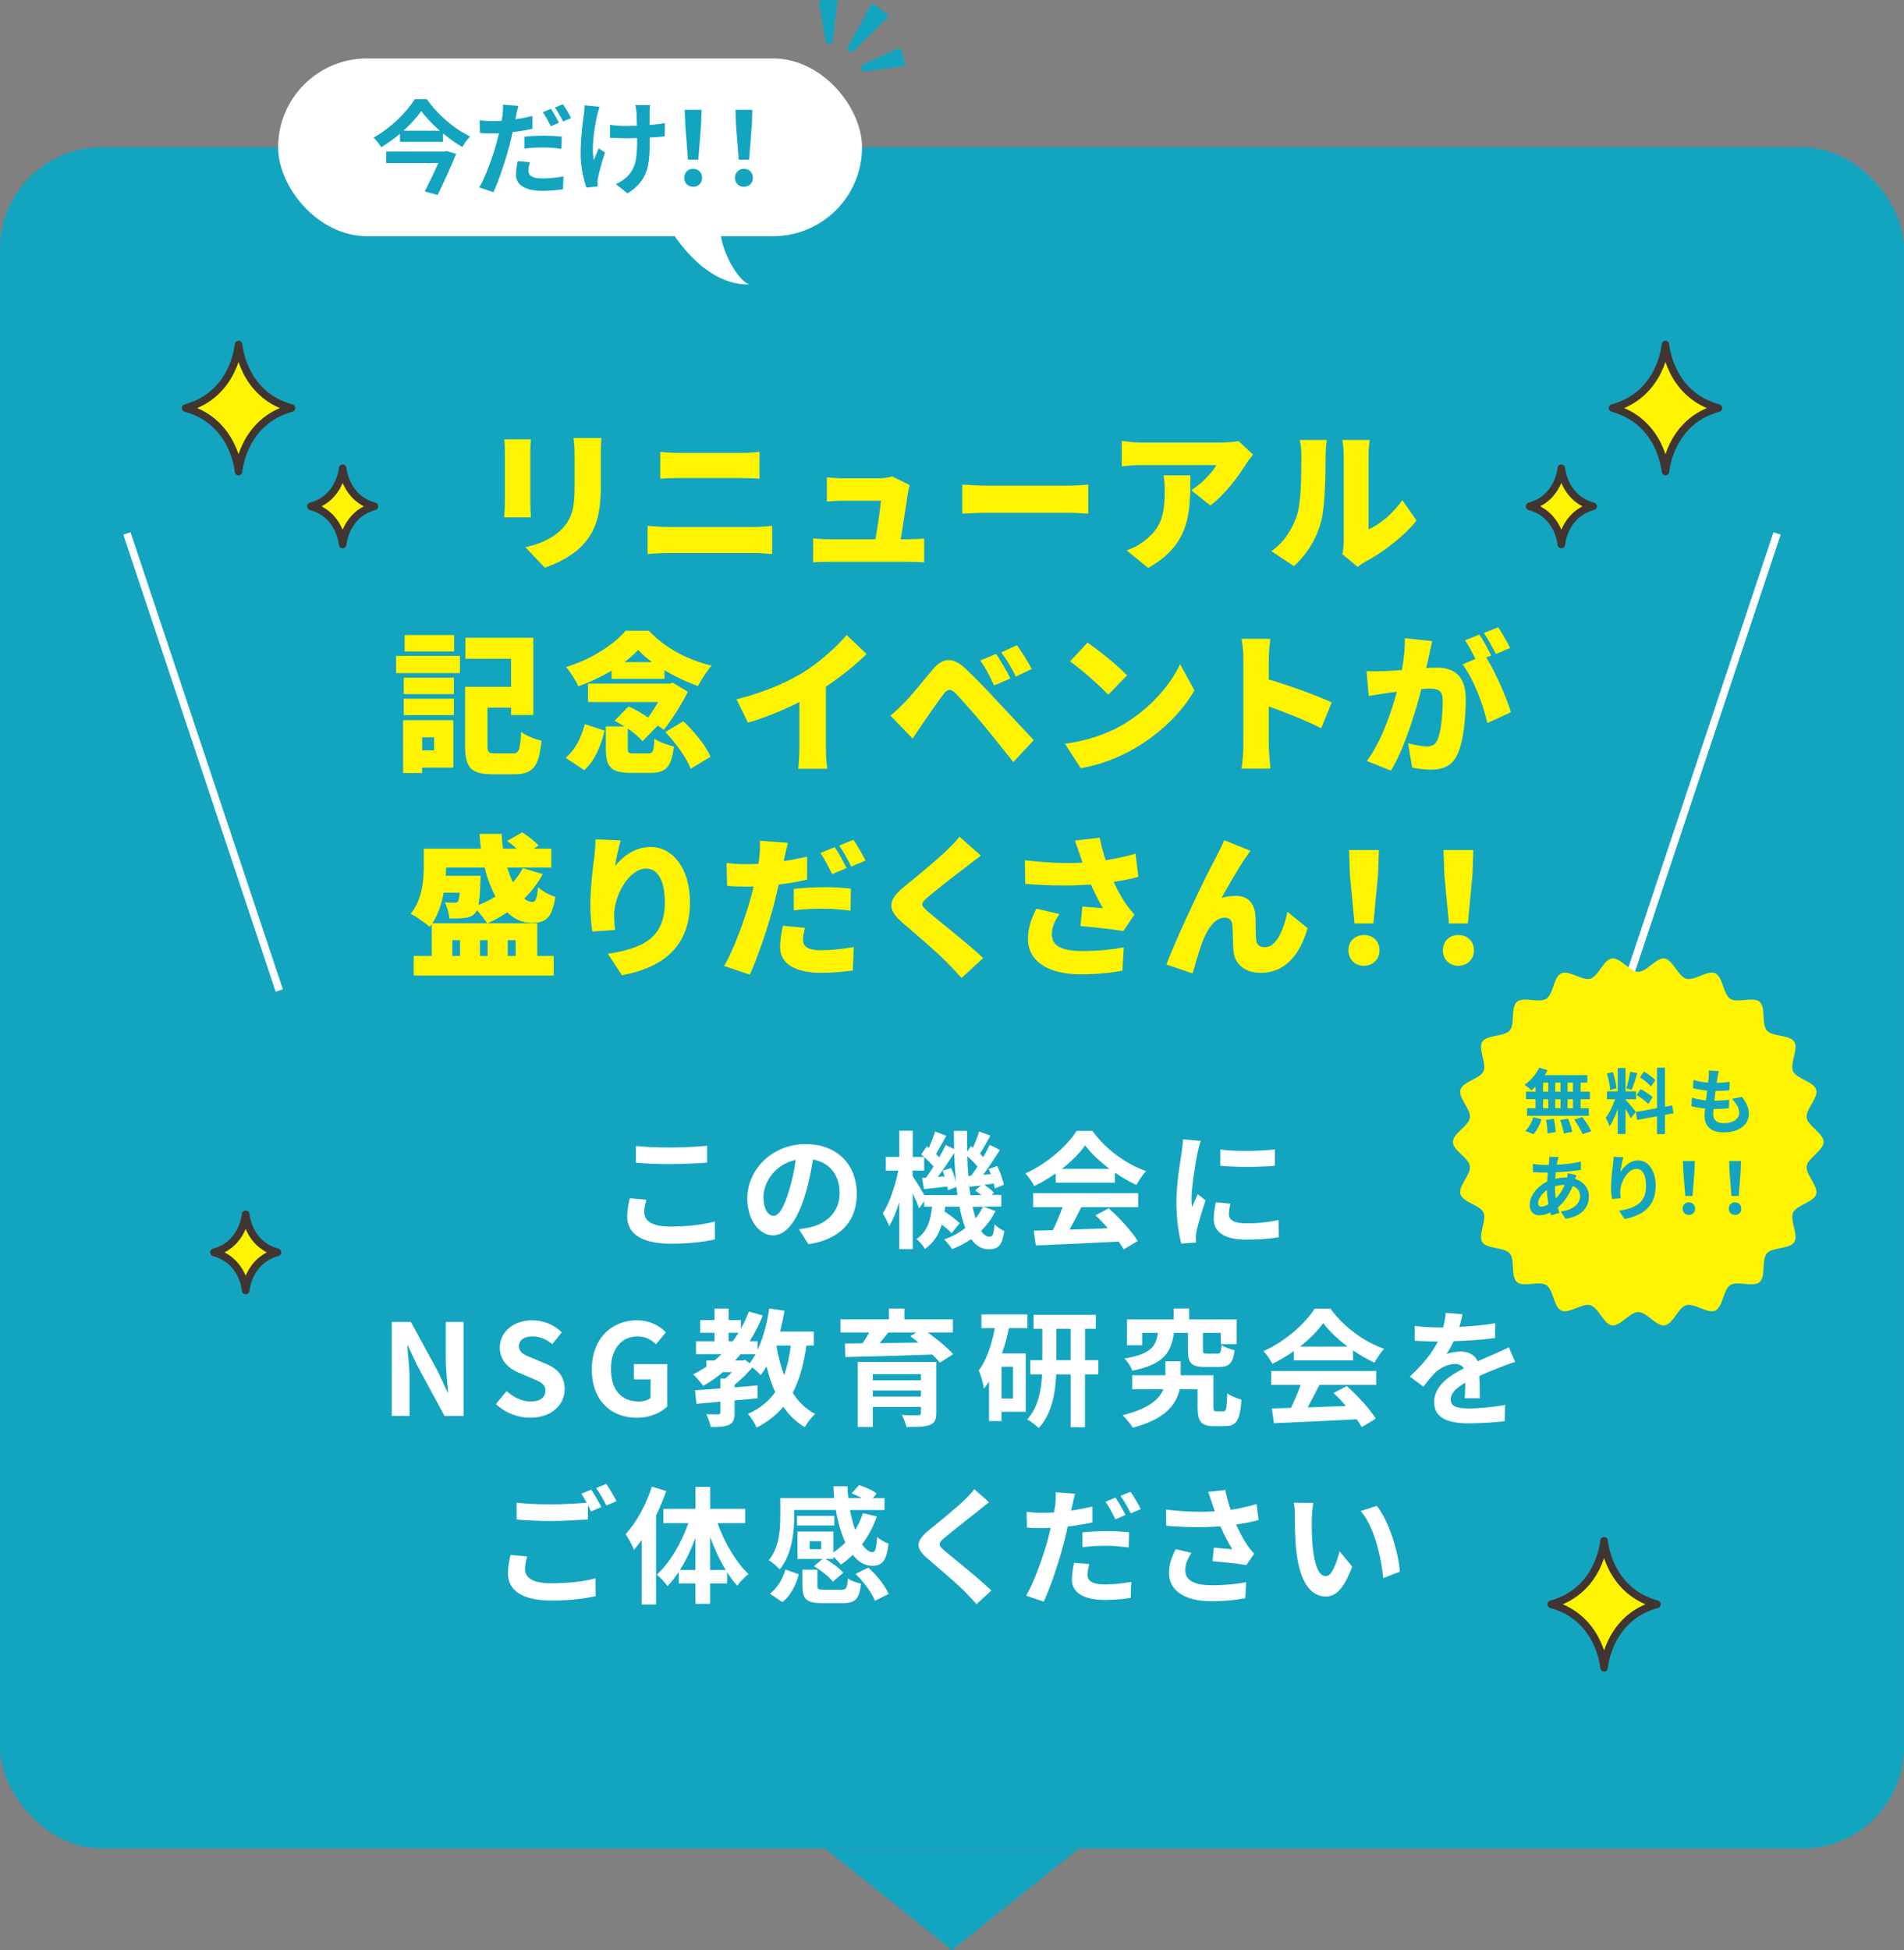 <?xml version="1.0" encoding="UTF-8"?>
<svg id="_レイヤー_2" data-name="レイヤー_2" xmlns="http://www.w3.org/2000/svg" viewBox="0 0 375 384.01">
  <rect x="0" y="0" width="375" height="384.01" fill="#808080" stroke="none"/>
  <defs>
    <style>
      .cls-1, .cls-2 {
        fill: #fff400;
      }

      .cls-3 {
        fill: #13a4c0;
      }

      .cls-2 {
        stroke: #403531;
        stroke-linecap: round;
        stroke-linejoin: round;
      }

      .cls-2, .cls-4 {
        stroke-width: 1.5px;
      }

      .cls-5 {
        fill: #fff;
      }

      .cls-4 {
        fill: none;
        stroke: #fff;
        stroke-miterlimit: 10;
      }
    </style>
  </defs>
  <g id="_レイアウト" data-name="レイアウト">
    <rect class="cls-3" y="29.01" width="375" height="335" rx="20" ry="20"/>
    <g>
      <path class="cls-5" d="M126.9,238.79c0,1.6,1.52,2.75,5.12,2.75,3.37,0,6.57-.38,8.77-1l.02,3.52c-2.17.52-5.17.85-8.67.85-5.72,0-8.6-1.92-8.6-5.35,0-1.45.3-2.67.5-3.6l3.27.3c-.25.9-.43,1.67-.43,2.52ZM132.02,225.97c2.47,0,5.32-.15,7.25-.35v3.32c-1.75.15-4.85.3-7.22.3-2.62,0-4.8-.1-6.82-.27v-3.3c1.85.2,4.17.3,6.8.3Z"/>
      <path class="cls-5" d="M159.22,245.02l-1.87-2.97c.95-.1,1.65-.25,2.32-.4,3.2-.75,5.7-3.05,5.7-6.7,0-3.45-1.87-6.02-5.25-6.6-.35,2.12-.77,4.42-1.5,6.77-1.5,5.05-3.65,8.15-6.37,8.15s-5.07-3.05-5.07-7.27c0-5.77,5-10.7,11.47-10.7s10.1,4.3,10.1,9.75-3.22,9-9.52,9.97ZM152.35,239.42c1.05,0,2.02-1.57,3.05-4.95.57-1.85,1.05-3.97,1.32-6.05-4.12.85-6.35,4.5-6.35,7.25,0,2.52,1,3.75,1.97,3.75Z"/>
      <path class="cls-5" d="M196.05,238.52c-.72,1.45-1.67,2.75-2.82,3.87.5.75,1.05,1.15,1.67,1.15s.85-.48.98-2.45c.55.58,1.35,1.07,1.92,1.35-.45,2.82-1.15,3.57-3.1,3.57-1.4,0-2.52-.72-3.42-2-1.15.8-2.42,1.45-3.77,1.97-.33-.55-1.05-1.42-1.55-1.9,1.57-.57,2.97-1.32,4.17-2.25-.48-1.2-.85-2.6-1.15-4.2h-2.82c-.02.32-.08.65-.12.95,1.1.72,2.32,1.62,2.97,2.3l-1.6,1.97c-.42-.48-1.15-1.1-1.92-1.7-.58,1.9-1.55,3.57-3.32,4.8-.33-.6-1.07-1.52-1.67-1.95,2.2-1.47,2.82-3.85,3.07-6.37h-1.55v-1.12l-1,1.47c-.25-.75-.75-1.9-1.25-3v11h-2.65v-9.22c-.57,1.82-1.25,3.5-2,4.7-.27-.77-.85-1.85-1.25-2.52,1.3-1.97,2.47-5.45,3.05-8.42h-2.47v-2.7h2.67v-5.15h2.65v5.15h2.22c-.17-.18-.37-.33-.55-.48l1.1-1.62.42.32c.45-1.05.95-2.3,1.22-3.22l2.2.85c-.7,1.2-1.42,2.57-2.02,3.57.23.22.45.45.62.65.5-.85.92-1.67,1.27-2.42l1.67.82c-.02-1.17-.05-2.37-.05-3.6h2.62c-.02,1.4-.02,2.75,0,4.07l.73-1.05.4.3c.47-1.02.95-2.27,1.22-3.2l2.22.82c-.7,1.25-1.42,2.6-2.05,3.57l.65.65c.48-.82.92-1.67,1.27-2.4l2.02,1c-1,1.57-2.2,3.4-3.3,4.87l1.5-.1c-.12-.35-.27-.7-.42-1.02l1.67-.6c.57,1.17,1.15,2.72,1.3,3.7l-1.77.75c-.05-.27-.1-.62-.2-.98l-1.85.25c.72.48,1.5,1.1,1.9,1.57l-.47.42h1.9v2.3h-3.5l2.32.87ZM188.57,235.35c-.05-.52-.12-1.07-.2-1.62l-1.7.67c-.03-.23-.05-.47-.1-.75-1.62.17-3.17.37-4.57.52l-.4-2.2.77-.05c.48-.65,1-1.4,1.5-2.2-.48-.57-1.17-1.27-1.85-1.85v2.65h-2.27v1.07c.52.77,1.72,2.7,2.32,3.75h6.5ZM187.32,230c.4.85.77,1.92.97,2.8-.17-1.82-.3-3.75-.35-5.75-1,1.55-2.17,3.3-3.25,4.7l1.35-.1c-.12-.4-.25-.77-.4-1.12l1.67-.52ZM191.27,231.52c.4-.52.82-1.15,1.25-1.8-.52-.65-1.27-1.4-2-2.02.02,1.35.1,2.62.2,3.87l.55-.05ZM193.27,235.35c-.38-.32-.8-.65-1.2-.92l1.12-.97c-.77.08-1.5.17-2.2.25l-.15-.7c.08.82.17,1.6.3,2.35h2.12ZM191.55,237.65c.18.82.38,1.6.58,2.27.57-.7,1.07-1.45,1.45-2.27h-2.02Z"/>
      <path class="cls-5" d="M207.92,231.07c-1.32.95-2.77,1.8-4.22,2.5-.35-.72-1.12-1.85-1.75-2.5,4.25-1.87,8.22-5.42,10.1-8.37h3.1c2.65,3.67,6.62,6.52,10.57,7.92-.75.77-1.4,1.85-1.92,2.72-1.37-.65-2.82-1.47-4.2-2.42v1.97h-11.67v-1.82ZM203.5,234.97h20.67v2.75h-11.2c-.73,1.47-1.55,3.02-2.3,4.42,2.4-.07,4.97-.17,7.52-.27-.77-.9-1.62-1.8-2.45-2.55l2.62-1.37c2.22,1.95,4.55,4.55,5.72,6.42l-2.77,1.67c-.25-.47-.6-1-1-1.55-5.87.32-12.05.57-16.3.77l-.4-2.9,3.77-.12c.67-1.4,1.37-3.05,1.9-4.52h-5.8v-2.75ZM218.52,230.17c-1.92-1.45-3.65-3.07-4.8-4.62-1.07,1.52-2.67,3.15-4.57,4.62h9.37Z"/>
      <path class="cls-5" d="M235.87,226.92c-.32,1.67-1.2,6.67-1.2,9.17,0,.47.03,1.12.1,1.62.38-.85.77-1.72,1.12-2.55l1.55,1.22c-.7,2.07-1.52,4.8-1.8,6.12-.08.38-.12.92-.12,1.17,0,.27.02.67.05,1.02l-2.9.2c-.5-1.72-.97-4.77-.97-8.17,0-3.75.77-7.97,1.05-9.9.08-.7.23-1.65.25-2.45l3.5.3c-.2.52-.52,1.77-.62,2.22ZM242.05,239.14c0,1.1.95,1.77,3.5,1.77,2.22,0,4.07-.2,6.27-.65l.05,3.37c-1.62.3-3.62.48-6.45.48-4.3,0-6.37-1.52-6.37-4.1,0-.97.15-1.97.42-3.25l2.87.27c-.2.82-.3,1.42-.3,2.1ZM251.1,226.35v3.22c-3.07.27-7.6.3-10.75,0v-3.2c3.07.42,8.05.3,10.75-.02Z"/>
      <path class="cls-5" d="M77.16,260.32h3.77l5.37,9.87,1.85,4h.12c-.17-1.92-.47-4.37-.47-6.47v-7.4h3.5v18.52h-3.75l-5.35-9.9-1.87-3.97h-.12c.17,2,.45,4.32.45,6.45v7.42h-3.5v-18.52Z"/>
      <path class="cls-5" d="M97.66,276.49l2.12-2.55c1.32,1.22,3.07,2.05,4.7,2.05,1.92,0,2.95-.83,2.95-2.12,0-1.38-1.12-1.8-2.77-2.5l-2.47-1.05c-1.87-.77-3.75-2.27-3.75-4.97,0-3.02,2.65-5.35,6.4-5.35,2.15,0,4.3.85,5.8,2.37l-1.87,2.32c-1.17-.97-2.4-1.52-3.92-1.52-1.62,0-2.65.73-2.65,1.95,0,1.32,1.3,1.8,2.87,2.42l2.42,1.02c2.25.92,3.72,2.35,3.72,5.02,0,3.02-2.52,5.6-6.8,5.6-2.47,0-4.95-.98-6.75-2.7Z"/>
      <path class="cls-5" d="M116.56,269.67c0-6.1,3.95-9.67,8.87-9.67,2.67,0,4.52,1.15,5.72,2.37l-1.95,2.35c-.92-.87-1.97-1.55-3.65-1.55-3.07,0-5.22,2.4-5.22,6.37s1.85,6.45,5.5,6.45c.87,0,1.77-.25,2.3-.7v-3.65h-3.27v-3.02h6.57v8.35c-1.25,1.22-3.42,2.22-6,2.22-5.02,0-8.87-3.35-8.87-9.52Z"/>
      <path class="cls-5" d="M158.83,264.97c-.52,3.7-1.37,6.75-2.7,9.3,1.12,1.77,2.57,3.22,4.42,4.17-.67.6-1.6,1.77-2.05,2.6-1.72-1.02-3.1-2.37-4.22-4.02-1.37,1.65-3.1,3-5.27,4.1-.27-.7-1.15-2.07-1.7-2.7,2.35-1.05,4.07-2.45,5.37-4.27-.7-1.52-1.25-3.22-1.7-5.07-.37.62-.75,1.2-1.15,1.72-.33-.38-1.02-1.02-1.65-1.52-1,1.17-2.27,2.45-3.5,3.42v.5c1.5-.1,3.02-.25,4.52-.38v2.55c-1.5.15-3.02.27-4.52.4v2.45c0,1.27-.23,1.95-1.12,2.37-.9.4-2.05.42-3.6.42-.12-.77-.5-1.82-.85-2.52.95.03,2.05.03,2.35.03.32-.03.42-.1.42-.38v-2.12c-1.72.15-3.32.3-4.7.42l-.3-2.65c1.4-.1,3.12-.23,5-.38v-1.95h.97c.43-.38.88-.8,1.3-1.25h-1.77c-1.22,1.02-2.5,1.92-3.87,2.7-.4-.58-1.4-1.72-2-2.27.92-.45,1.8-.97,2.62-1.52v-1.2h1.6c.47-.4.92-.82,1.37-1.25h-5.02v-2.55h3.65v-1.67h-2.82v-2.5h2.82v-2.27h2.77v2.27h2.42v1.7c.6-1.05,1.12-2.2,1.57-3.37l2.75.77c-.72,1.82-1.6,3.5-2.6,5.07h1.57v1.7c1.1-2.32,1.85-5.2,2.3-8.15l3,.45c-.25,1.4-.52,2.77-.88,4.1h6.65v2.75h-1.47ZM143.51,264.12h.82c.4-.55.77-1.1,1.12-1.67h-1.95v1.67ZM146.74,267.77l.88.7c.42-.52.82-1.12,1.2-1.8h-2.97c-.35.42-.7.85-1.07,1.25h1.45l.52-.15ZM152.91,264.97c.35,2.07.85,4.02,1.52,5.82.62-1.7,1.05-3.65,1.32-5.82h-2.85Z"/>
      <path class="cls-5" d="M182.73,262.4c1.82,1.32,3.9,3,5,4.27l-2.62,1.67c-.37-.47-.9-1.02-1.5-1.6-6.22.23-12.75.4-17.12.5l-.08-2.67,3.47-.05c.48-.67.92-1.42,1.32-2.12h-5.67v-2.6h9.55v-2.12h3.05v2.12h9.55v2.6h-4.95ZM184.41,278.24c0,1.4-.35,2.02-1.37,2.4-1.02.35-2.5.37-4.52.37-.15-.72-.55-1.7-.88-2.37,1.2.08,2.8.08,3.17.05.45,0,.57-.12.57-.48v-1.15h-9.47v3.95h-2.97v-12.82h15.47v10.05ZM171.91,270.6v1.2h9.47v-1.2h-9.47ZM181.38,275.02v-1.2h-9.47v1.2h9.47ZM174.96,262.4c-.55.7-1.15,1.42-1.72,2.1,2.42-.05,5.02-.07,7.65-.12-.55-.45-1.1-.87-1.62-1.25l1.2-.72h-5.5Z"/>
      <path class="cls-5" d="M198.71,261.55c-.35,1.67-.8,3.37-1.35,4.97h4.67v11.5h-4.77v1.82h-2.47v-7.75c-.33.48-.65.92-1,1.35-.1-.8-.62-2.7-1.02-3.55,1.52-2.05,2.55-5.07,3.17-8.35h-2.65v-2.7h9.07v2.7h-3.65ZM199.51,269.15h-2.25v6.25h2.25v-6.25ZM216.31,270.65h-2.62v10.4h-2.82v-10.4h-2.85c-.15,3.67-.87,7.85-3.45,10.57-.5-.52-1.57-1.35-2.25-1.72,2.15-2.32,2.77-5.8,2.92-8.85h-2.32v-2.8h2.37v-6.17h-1.72v-2.75h12.25v2.75h-2.12v6.17h2.62v2.8ZM210.86,267.85v-6.17h-2.8v6.17h2.8Z"/>
      <path class="cls-5" d="M240.98,277.92c.52,0,.62-.42.73-3.55.6.52,2,1.02,2.8,1.25-.27,4.12-1.05,5.22-3.2,5.22h-2.25c-2.45,0-3.2-.85-3.2-3.77v-3.5h-3.52c-.62,2.9-2.75,5.9-9.25,7.57-.42-.75-1.35-1.8-1.97-2.45,5.2-1.3,7.25-3.22,8.02-5.12h-6.15v-2.75h6.55v-2.75h3v2.75h6.45v6.22c0,.77.1.88.62.88h1.37ZM231.21,262.47c-.55,3.85-1.97,6.22-8.2,7.45-.25-.75-.98-1.85-1.52-2.4,5.17-.85,6.2-2.4,6.57-5.05h-3.1v2.45h-3v-5.1h9.2v-2.15h3.05v2.15h9.35v4.87h-3.12v-2.22h-3.52v3.35c0,.67.1.75.85.75h2c.6,0,.73-.23.82-1.7.55.4,1.77.85,2.57,1.02-.33,2.6-1.1,3.3-3.07,3.3h-2.8c-2.72,0-3.32-.83-3.32-3.32v-3.4h-2.75Z"/>
      <path class="cls-5" d="M254.81,266.07c-1.32.95-2.77,1.8-4.22,2.5-.35-.72-1.12-1.85-1.75-2.5,4.25-1.87,8.22-5.42,10.1-8.37h3.1c2.65,3.67,6.62,6.52,10.57,7.92-.75.77-1.4,1.85-1.92,2.72-1.37-.65-2.82-1.47-4.2-2.42v1.97h-11.67v-1.82ZM250.39,269.97h20.67v2.75h-11.2c-.72,1.47-1.55,3.02-2.3,4.42,2.4-.07,4.97-.17,7.52-.27-.77-.9-1.62-1.8-2.45-2.55l2.62-1.37c2.22,1.95,4.55,4.55,5.72,6.42l-2.77,1.67c-.25-.47-.6-1-1-1.55-5.87.32-12.05.57-16.3.77l-.4-2.9,3.77-.12c.67-1.4,1.37-3.05,1.9-4.52h-5.8v-2.75ZM265.41,265.17c-1.92-1.45-3.65-3.07-4.8-4.62-1.08,1.52-2.67,3.15-4.57,4.62h9.37Z"/>
      <path class="cls-5" d="M287.41,261.3c2.37-.12,4.87-.35,7.07-.72l-.02,2.9c-2.37.35-5.45.55-8.15.62-.42.92-.92,1.82-1.42,2.55.65-.3,2-.5,2.82-.5,1.52,0,2.77.65,3.32,1.92,1.3-.6,2.35-1.02,3.37-1.47.97-.42,1.85-.82,2.77-1.3l1.25,2.9c-.8.23-2.12.73-2.97,1.05-1.12.45-2.55,1-4.07,1.7.02,1.4.08,3.25.1,4.4h-3c.07-.75.1-1.95.12-3.05-1.87,1.07-2.87,2.05-2.87,3.3,0,1.37,1.17,1.75,3.62,1.75,2.12,0,4.9-.27,7.1-.7l-.1,3.22c-1.65.22-4.72.42-7.07.42-3.92,0-6.82-.95-6.82-4.17s3-5.2,5.85-6.67c-.38-.62-1.05-.85-1.75-.85-1.4,0-2.95.8-3.9,1.72-.75.75-1.47,1.65-2.32,2.75l-2.67-2c2.62-2.42,4.4-4.65,5.52-6.9h-.33c-1.02,0-2.85-.05-4.22-.15v-2.92c1.27.2,3.12.3,4.4.3h1.2c.27-1,.45-1.97.5-2.87l3.3.27c-.12.62-.3,1.45-.62,2.5Z"/>
      <path class="cls-5" d="M103.41,309.04c0,1.62,1.52,2.75,5.12,2.75,3.37,0,6.57-.38,8.77-.98l.02,3.5c-2.17.52-5.17.87-8.67.87-5.72,0-8.6-1.92-8.6-5.37,0-1.45.3-2.65.48-3.6l3.3.3c-.25.9-.43,1.7-.43,2.52ZM118.43,296.77l-2.02.87c-.18-.37-.4-.8-.62-1.22v2.8c-1.75.12-4.85.3-7.22.3-2.62,0-4.8-.12-6.82-.28v-3.32c1.85.22,4.17.32,6.8.32,2.37,0,5.07-.15,7-.32-.35-.65-.72-1.27-1.07-1.77l1.97-.8c.62.9,1.52,2.5,2,3.42ZM121.43,295.62l-2,.85c-.52-1.05-1.32-2.5-2.02-3.45l2-.8c.65.92,1.57,2.52,2.02,3.4Z"/>
      <path class="cls-5" d="M131.21,293.62c-.55,1.6-1.22,3.22-2,4.82v17.52h-2.82v-12.7c-.5.67-1.02,1.35-1.52,1.95-.27-.72-1.1-2.35-1.65-3.1,2.1-2.27,4.05-5.82,5.17-9.35l2.82.85ZM141.33,299.95c1.37,3.85,3.67,7.75,6.1,10.02-.67.52-1.7,1.52-2.22,2.3-.7-.77-1.35-1.65-2-2.65v2.2h-3.35v4.02h-2.9v-4.02h-3.27v-2.3c-.7,1.07-1.42,2.02-2.22,2.82-.5-.7-1.45-1.75-2.12-2.25,2.52-2.25,4.85-6.2,6.22-10.15h-4.92v-2.82h6.32v-4.32h2.9v4.32h6.9v2.82h-5.42ZM136.96,309.17v-6.35c-.82,2.3-1.87,4.5-3.05,6.35h3.05ZM142.93,309.17c-1.17-1.92-2.22-4.17-3.07-6.52v6.52h3.07Z"/>
      <path class="cls-5" d="M156.41,298.8c0,3.07-.48,7.42-2.85,10.25-.43-.52-1.57-1.5-2.15-1.8,2.05-2.47,2.27-5.97,2.27-8.5v-3.75h10.62c-.07-.77-.12-1.55-.15-2.32h2.77c.02.77.07,1.57.15,2.32h2.67c-.65-.35-1.37-.67-2.02-.92l1.47-1.62c1.17.35,2.7,1.02,3.47,1.65l-.75.9h2.3v2.35h-6.8c.25,1.42.62,2.75,1.02,3.92.62-1.02,1.15-2.12,1.52-3.3l2.75.65c-.7,2.02-1.7,3.85-2.9,5.47.67,1,1.37,1.57,2.07,1.57.55-.03.75-.85.88-3,.62.55,1.55,1.07,2.25,1.3-.42,3.55-1.3,4.37-3.27,4.37-1.42,0-2.7-.8-3.77-2.15-.75.72-1.52,1.37-2.35,1.92-.3-.42-.92-1.07-1.47-1.57v.45h-1.6c1.32.72,2.8,1.85,3.55,2.72l-2.05,1.75c-.72-.95-2.35-2.22-3.72-3.05l1.7-1.42h-4.95v-5.4h7.07v4.1c.85-.55,1.62-1.2,2.35-1.92-.82-1.8-1.47-4-1.87-6.42h-8.22v1.45ZM151.64,313.84c1.47-1.15,2.55-2.92,3.05-4.77l2.65.95c-.57,2.07-1.55,4.15-3.25,5.47l-2.45-1.65ZM164.33,300.4h-7.35v-1.9h7.35v1.9ZM165.73,313.04c.95,0,1.12-.25,1.25-2.22.55.45,1.82.88,2.6,1.05-.33,3.07-1.15,3.82-3.57,3.82h-4c-3.22,0-3.97-.8-3.97-3.37v-3.22h2.95v3.2c0,.67.2.75,1.35.75h3.4ZM161.74,303.5h-2.27v1.57h2.27v-1.57ZM171.01,308.69c1.62,1.47,3.35,3.57,4,5.2l-2.7,1.35c-.55-1.52-2.17-3.72-3.8-5.3l2.5-1.25Z"/>
      <path class="cls-5" d="M192.63,297.55c-1.62,1.3-4.92,3.85-6.6,5.27-1.32,1.15-1.3,1.42.05,2.6,1.87,1.57,6.62,5.32,9.17,7.8l-2.92,2.67c-.7-.77-1.42-1.57-2.17-2.32-1.52-1.57-5.2-4.7-7.47-6.65-2.5-2.12-2.3-3.45.2-5.55,1.97-1.6,5.4-4.37,7.07-6,.73-.72,1.52-1.52,1.92-2.12l2.92,2.57c-.77.6-1.6,1.25-2.17,1.72Z"/>
      <path class="cls-5" d="M211.16,296.55c-.05.27-.12.6-.2.92,1.4-.2,2.82-.47,4.2-.8v3.12c-1.5.35-3.2.62-4.87.82-.23,1.07-.48,2.2-.75,3.22-.92,3.5-2.57,8.6-3.97,11.57l-3.47-1.17c1.5-2.52,3.4-7.75,4.32-11.25.17-.67.35-1.4.52-2.1-.57.02-1.12.05-1.65.05-1.22,0-2.15-.05-3.02-.1l-.07-3.12c1.27.15,2.1.2,3.15.2.73,0,1.47-.03,2.25-.08.1-.55.18-1.02.23-1.42.1-.92.15-1.95.08-2.55l3.82.3c-.2.7-.45,1.82-.55,2.37ZM214.19,310.09c0,1.1.75,1.92,3.42,1.92,1.67,0,3.4-.17,5.2-.5l-.12,3.17c-1.42.2-3.1.38-5.1.38-4.2,0-6.47-1.45-6.47-3.97,0-1.17.22-2.37.42-3.35l3,.27c-.2.73-.35,1.52-.35,2.07ZM217.98,301.5c1.42,0,2.92.08,4.4.23l-.07,3c-1.25-.15-2.77-.33-4.3-.33-1.72,0-3.25.08-4.82.27v-2.92c1.4-.15,3.17-.25,4.8-.25ZM221.68,298.32l-2,.87c-.5-1.02-1.27-2.52-1.95-3.47l1.97-.82c.62.92,1.52,2.5,1.97,3.42ZM224.68,297.17l-1.97.85c-.52-1.05-1.32-2.5-2.02-3.45l1.97-.8c.67.92,1.6,2.52,2.02,3.4Z"/>
      <path class="cls-5" d="M237.96,293.8l3.37-.4c.25,1.32.62,2.67,1.05,3.92,1.8-.27,3.55-.67,5.12-1.15l.4,3.15c-1.27.38-2.87.67-4.45.9.73,1.62,1.6,3.17,2.22,4.07.42.62.9,1.17,1.35,1.67l-1.55,2.25c-1.4-.27-4.55-.6-6.65-.77l.25-2.65c1.22.1,2.87.25,3.65.3-.75-1.2-1.65-2.85-2.35-4.52-2.97.23-6.4.25-10.67-.1l-.05-3.2c3.75.45,6.95.52,9.6.35-.2-.57-.35-1.1-.5-1.52-.2-.57-.47-1.47-.8-2.3ZM233.44,309.17c0,2.1,1.87,3,5.3,3,2.72,0,4.92-.25,6.7-.6l-.17,3.15c-1.42.27-3.67.6-6.72.6-5.1-.02-8.32-2-8.32-5.6,0-1.52.47-2.95,1.32-4.65l3.12.73c-.8,1.17-1.22,2.27-1.22,3.37Z"/>
      <path class="cls-5" d="M258.36,299.02c-.02,1.62,0,3.5.15,5.3.35,3.6,1.1,6.07,2.67,6.07,1.17,0,2.17-2.92,2.65-4.92l2.5,3.05c-1.65,4.35-3.22,5.87-5.22,5.87-2.75,0-5.12-2.47-5.82-9.17-.25-2.3-.27-5.22-.27-6.75,0-.7-.05-1.77-.2-2.55l3.85.05c-.18.9-.3,2.35-.3,3.05ZM275.71,309.49l-3.27,1.27c-.4-4.02-1.72-10.1-4.45-13.2l3.17-1.02c2.37,2.87,4.27,9.12,4.55,12.95Z"/>
    </g>
    <g>
      <path class="cls-1" d="M104.45,88.89v10.2c0,.75.06,2.01.12,2.79h-5.28c.03-.6.15-1.89.15-2.82v-10.17c0-.57-.03-1.62-.12-2.37h5.25c-.06.75-.12,1.29-.12,2.37ZM118.33,89.49v6.54c0,6.03-1.41,9.03-3.69,11.43-2.01,2.1-5.16,3.63-7.35,4.32l-3.81-4.02c3.12-.69,5.46-1.8,7.26-3.66,2.01-2.13,2.43-4.26,2.43-8.4v-6.21c0-1.32-.09-2.34-.21-3.24h5.49c-.06.9-.12,1.92-.12,3.24Z"/>
      <path class="cls-1" d="M131.65,103.77h16.8c1.08,0,2.52-.09,3.63-.21v5.55c-1.17-.12-2.7-.21-3.63-.21h-16.8c-1.23,0-2.91.09-4.11.21v-5.55c1.26.09,2.88.21,4.11.21ZM133.87,89.19h12.18c1.26,0,2.67-.09,3.54-.21v5.28c-.9-.03-2.46-.12-3.54-.12h-12.15c-1.2,0-2.79.06-3.87.12v-5.28c1.17.15,2.79.21,3.84.21Z"/>
      <path class="cls-1" d="M178.84,96.96c-.24,1.65-.99,6.39-1.44,9.24h1.35c.81,0,2.4-.06,3.27-.15v4.68c-.66-.03-2.34-.09-3.21-.09h-15.45c-1.14,0-1.95.03-3.21.09v-4.71c.84.09,2.1.18,3.21.18h9.06c.42-2.43.96-5.94,1.08-7.59h-7.32c-.99,0-2.4.09-3.33.15v-4.77c.84.12,2.49.21,3.3.21h6.9c.69,0,2.19-.15,2.64-.39l3.48,1.71c-.15.45-.27,1.08-.33,1.44Z"/>
      <path class="cls-1" d="M194.72,95.64h15.93c1.35,0,2.82-.15,3.69-.21v5.73c-.78-.03-2.46-.18-3.69-.18h-15.93c-1.71,0-3.96.09-5.19.18v-5.73c1.2.09,3.72.21,5.19.21Z"/>
      <path class="cls-1" d="M245.45,91.32c-1.53,2.52-4.38,6.27-7.08,8.22l-3.75-3c2.22-1.41,4.29-3.69,4.95-4.95h-14.82c-1.32,0-2.25.09-3.81.24v-5.01c1.23.18,2.49.33,3.81.33h15.57c.99,0,2.97-.12,3.6-.3l2.88,2.67c-.36.45-1.05,1.32-1.35,1.8ZM226.13,111.84l-4.23-3.45c1.05-.36,2.16-.87,3.42-1.83,3.33-2.52,4.08-5.07,4.08-9.96,0-1.05-.06-1.92-.24-3h5.28c0,7.05.15,13.53-8.31,18.24Z"/>
      <path class="cls-1" d="M255.44,101.46c.84-2.46.87-7.98.87-11.73,0-1.41-.12-2.28-.33-3.09h5.34s-.24,1.59-.24,3.03c0,3.69-.09,9.96-.87,12.99-.93,3.48-2.76,6.45-5.37,8.82l-4.44-2.94c2.73-1.89,4.26-4.71,5.04-7.08ZM264.65,106.65v-17.22c0-1.47-.27-2.79-.27-2.79h5.4s-.24,1.35-.24,2.82v14.76c2.25-.93,4.8-3.09,6.66-5.73l2.79,4.02c-2.43,3.09-6.81,6.42-10.14,8.13-.72.39-1.11.75-1.44.99l-3.03-2.49c.15-.63.27-1.56.27-2.49Z"/>
      <path class="cls-1" d="M78.02,129.16h12.57v3.39h-12.57v-3.39ZM89.29,151.15h-6.15v1.08h-3.75v-10.41h9.9v9.33ZM79.52,133.45h9.87v3.24h-9.87v-3.24ZM79.52,137.59h9.87v3.24h-9.87v-3.24ZM89.44,128.29h-9.75v-3.24h9.75v3.24ZM83.15,145.21v2.55h2.34v-2.55h-2.34ZM100.99,148.36c1.23,0,1.44-.66,1.65-4.2.93.69,2.82,1.44,4.02,1.71-.51,5.07-1.68,6.6-5.31,6.6h-4.41c-4.08,0-5.34-1.23-5.34-5.61v-11.61h9.06v-5.52h-9v-4.14h13.38v15.21h-4.38v-1.44h-4.65v7.47c0,1.35.21,1.53,1.53,1.53h3.45Z"/>
      <path class="cls-1" d="M111.41,149.23c1.86-1.56,3.12-3.99,3.75-6.63l3.93,1.26c-.75,2.97-1.86,5.88-4.02,7.8l-3.66-2.43ZM120.46,132.07c-2.04,1.2-4.29,2.28-6.54,3.06-.51-1.08-1.59-2.82-2.43-3.78,4.8-1.41,9.39-4.38,11.73-7.14h4.56c3.33,3.51,7.74,5.76,12.39,6.87-1.02,1.11-2.01,2.73-2.7,4.02-2.07-.72-4.44-1.83-6.6-3.12v1.71h-10.41v-1.62ZM127.66,148.36c.93,0,1.11-.36,1.23-2.91.84.66,2.67,1.29,3.84,1.56-.48,4.11-1.59,5.19-4.68,5.19h-3.75c-4.05,0-4.98-1.23-4.98-4.8v-4.35h3.66c-.66-.42-1.32-.78-1.95-1.11l2.76-2.82c1.23.54,2.67,1.35,3.87,2.19.66-.93,1.35-2.01,1.95-3.06h-13.8v-3.63h16.05l.66-.18,2.94,1.77c-1.08,2.31-3.09,5.43-4.71,7.5-.33-.24-.75-.54-1.2-.84l-3,3.09c-.63-.75-1.71-1.65-2.91-2.49v3.87c0,.93.18,1.02,1.26,1.02h2.76ZM128.44,130.39c-1.08-.78-2.01-1.59-2.76-2.4-.72.81-1.65,1.62-2.7,2.4h5.46ZM134.59,142.03c2.13,2.04,4.44,4.8,5.34,6.99l-3.9,2.37c-.75-2.07-2.91-5.07-5.01-7.23l3.57-2.13Z"/>
      <path class="cls-1" d="M158.17,132.43c3.03-1.86,6.69-5.1,8.58-7.38l3.93,3.75c-2.25,2.19-5.16,4.53-8.01,6.42v11.82c0,1.44.06,3.51.3,4.35h-5.76c.12-.81.24-2.91.24-4.35v-8.79c-3.03,1.53-6.66,3.06-10.14,4.05l-2.25-4.59c5.46-1.38,9.75-3.24,13.11-5.28Z"/>
      <path class="cls-1" d="M178.04,138.46c1.32-1.32,3.51-4.05,5.67-6.63,1.89-2.25,3.87-2.58,6.36-.24,2.13,2.01,4.26,4.23,6.09,6.21,2.01,2.16,5.13,5.49,7.44,7.95l-4.02,4.32c-1.95-2.43-4.41-5.55-6.09-7.56-1.77-2.13-4.35-5.01-5.34-6.03-.87-.87-1.53-.84-2.28.15-1.05,1.38-2.94,4.14-4.08,5.76-.72,1.05-1.47,2.19-2.04,3.06l-4.38-4.53c.96-.78,1.68-1.47,2.67-2.46ZM199,133.6l-3.21,1.38c-.96-2.07-1.56-3.27-2.73-4.92l3.12-1.29c.9,1.35,2.16,3.48,2.82,4.83ZM203.2,131.74l-3.12,1.5c-1.05-2.07-1.71-3.18-2.88-4.77l3.09-1.41c.93,1.29,2.25,3.36,2.91,4.68Z"/>
      <path class="cls-1" d="M220.97,142.81c5.4-3.12,9.45-7.77,11.46-12l2.82,5.13c-2.4,4.26-6.66,8.43-11.67,11.37-3.06,1.8-6.96,3.36-10.74,3.96l-3.09-4.8c4.41-.6,8.28-1.95,11.22-3.66ZM221.99,133l-3.72,3.81c-1.59-1.74-5.37-5.04-7.53-6.57l3.45-3.69c2.07,1.41,6,4.53,7.8,6.45Z"/>
      <path class="cls-1" d="M244.88,129.7c0-1.2-.12-2.76-.36-3.9h5.67c-.12,1.14-.3,2.46-.3,3.9v4.11c4.05,1.17,9.87,3.3,12.39,4.53l-2.07,5.07c-3.03-1.56-7.14-3.15-10.32-4.29v7.71c0,.81.18,3.18.33,4.53h-5.7c.21-1.29.36-3.3.36-4.53v-17.13Z"/>
      <path class="cls-1" d="M281.45,129.13c-.18.81-.36,1.65-.54,2.43.81-.06,1.5-.09,2.04-.09,3.45,0,5.73,1.62,5.73,6.12,0,3.51-.39,8.43-1.68,11.07-1.02,2.16-2.79,2.91-5.22,2.91-1.17,0-2.58-.18-3.66-.42l-.78-4.77c1.11.3,2.91.63,3.66.63.96,0,1.65-.33,2.04-1.14.75-1.5,1.11-5.01,1.11-7.8,0-2.19-.9-2.46-2.76-2.46-.36,0-.84.03-1.44.09-1.2,4.68-3.45,11.94-6,16.05l-4.74-1.89c2.85-3.84,4.8-9.54,5.91-13.65-.78.12-1.44.21-1.86.27-.96.15-2.7.39-3.69.57l-.42-4.89c1.17.09,2.31.03,3.51,0,.87-.03,2.1-.12,3.45-.21.42-2.34.63-4.41.57-6.27l5.4.57c-.21.9-.45,2.04-.63,2.88ZM293.71,129.07l-.99.42c1.8,2.82,4.05,8.01,4.86,10.77l-4.65,2.13c-.72-3.48-2.73-8.79-4.89-11.55l2.55-1.08c-.57-1.17-1.32-2.64-2.04-3.66l2.82-1.14c.75,1.11,1.8,3.06,2.34,4.11ZM297.43,127.6l-2.82,1.2c-.6-1.23-1.56-3-2.37-4.14l2.82-1.14c.78,1.14,1.86,3.06,2.37,4.08Z"/>
      <path class="cls-1" d="M105.82,188.24h3.24v3.87h-27.57v-3.87h3.54v-6.27c-.12.21-.27.39-.42.57-.75-.75-2.73-2.13-3.72-2.58,2.37-2.91,2.58-6.96,2.58-9.75v-3.09h11.25c-.12-.96-.21-1.92-.27-2.91h4.35c.03.99.15,1.95.27,2.91h2.67c-.6-.57-1.26-1.11-1.86-1.5l2.94-1.71c1.17.69,2.52,1.8,3.27,2.58l-.99.63h3.48v3.72h-8.67c.33,1.05.69,2.04,1.11,2.91.78-.87,1.44-1.8,1.95-2.79l3.93,1.17c-.96,1.77-2.19,3.39-3.66,4.83.54.42,1.05.66,1.59.66.69,0,.96-.78,1.14-2.91.87.81,2.31,1.56,3.39,1.92-.63,4.26-1.92,5.13-4.77,5.1-1.74,0-3.33-.75-4.68-2.07-1.23.84-2.55,1.56-3.87,2.16h9.78v6.42ZM87.38,175.79c-.39,2.13-1.08,4.29-2.22,6.03h10.8c-.42-.66-1.29-1.74-2.01-2.58-.09.18-.18.36-.3.48-.54.69-1.26.93-2.01,1.02-.72.12-1.89.15-3.15.12-.06-.99-.42-2.34-.9-3.18.81.09,1.47.09,1.86.09.33,0,.54-.03.75-.27.15-.21.27-.69.33-1.71h-3.15ZM87.86,170.84c0,.51-.03,1.05-.06,1.62h6.87s-.03.81-.06,1.23c-.06,2.1-.18,3.54-.36,4.53,1.17-.45,2.31-1.02,3.33-1.68-.87-1.65-1.62-3.57-2.13-5.7h-7.59ZM89.09,188.24h1.5v-3.09h-1.5v3.09ZM96.04,185.15h-1.5v3.09h1.5v-3.09ZM100,185.15v3.09h1.56v-3.09h-1.56Z"/>
      <path class="cls-1" d="M121.13,170.54c1.56-1.89,3.9-3.75,7.02-3.75,4.29,0,7.74,4.14,7.74,10.92,0,8.58-5.16,12.81-13.41,14.34l-2.76-4.23c6.75-1.05,11.22-3,11.22-10.11,0-4.56-1.53-6.66-3.66-6.66-3.42,0-6.33,5.25-6.33,9.21,0,.63.03,1.56.18,2.88l-4.47.3c-.18-1.17-.39-3.09-.39-5.13,0-2.79.3-6.09.78-9.57.15-1.26.24-2.64.24-3.45l4.95.21c-.3,1.05-.93,3.6-1.11,5.04Z"/>
      <path class="cls-1" d="M154.46,169.07c-.03.15-.06.33-.12.51,1.56-.24,3.09-.54,4.62-.9v4.53c-1.71.42-3.66.75-5.58.96-.3,1.29-.6,2.58-.9,3.78-1.11,4.17-3.09,10.26-4.8,13.98l-5.07-1.71c1.8-2.97,4.17-9.36,5.28-13.53.18-.69.39-1.41.54-2.13-.51.03-1.02.03-1.5.03-1.56,0-2.7-.06-3.72-.12l-.12-4.53c1.62.18,2.55.24,3.87.24.81,0,1.59-.03,2.4-.06.09-.45.15-.84.18-1.2.15-1.26.18-2.61.09-3.36l5.55.42c-.24.93-.57,2.4-.72,3.09ZM158.15,185.09c0,1.26.93,2.04,3.57,2.04,2.01,0,4.11-.24,6.42-.63l-.18,4.62c-1.74.21-3.75.45-6.27.45-5.25,0-8.04-1.92-8.04-4.98,0-1.53.3-3.15.54-4.29l4.35.42c-.21.78-.39,1.77-.39,2.37ZM162.28,174.71c1.68,0,3.48.09,5.31.27l-.09,4.35c-1.5-.18-3.36-.39-5.22-.39-2.19,0-4.02.09-5.94.33v-4.23c1.74-.18,3.96-.33,5.94-.33ZM166.75,170.93l-2.85,1.2c-.63-1.23-1.5-3-2.31-4.17l2.82-1.14c.75,1.11,1.8,3.06,2.34,4.11ZM170.47,169.46l-2.82,1.2c-.6-1.23-1.56-3-2.37-4.14l2.82-1.14c.78,1.14,1.86,3.06,2.37,4.08Z"/>
      <path class="cls-1" d="M190.25,170.75c-1.89,1.41-5.64,4.29-7.53,5.94-1.47,1.26-1.41,1.53.03,2.82,1.98,1.71,7.89,6.3,10.89,9.15l-4.26,3.93c-.96-1.08-1.95-2.13-2.94-3.12-1.65-1.74-5.97-5.43-8.7-7.77-3.06-2.64-2.88-4.44.3-7.05,2.4-1.95,6.27-5.13,8.28-7.05,1.02-.99,2.1-2.04,2.64-2.85l4.23,3.75c-1.11.81-2.13,1.59-2.94,2.25Z"/>
      <path class="cls-1" d="M211.7,165.53l4.89-.57c.33,1.62.72,3.09,1.17,4.44,2.1-.33,4.02-.75,5.88-1.29l.57,4.56c-1.38.39-3.06.72-4.86.99.81,1.77,1.71,3.33,2.31,4.2.57.84,1.17,1.56,1.77,2.25l-2.19,3.24c-1.83-.33-5.7-.75-8.43-.99l.36-3.84c1.35.12,3.21.27,4.05.33-.75-1.29-1.59-2.94-2.37-4.68-3.51.27-7.62.3-12.93-.12l-.06-4.65c4.53.54,8.22.66,11.34.48-.15-.51-.3-.96-.45-1.35-.24-.72-.63-1.89-1.05-3ZM207.17,183.98c0,2.34,2.04,3.3,5.97,3.3,3.39,0,6.06-.33,8.19-.72l-.27,4.59c-1.62.3-4.41.72-8.22.72-6.39,0-10.38-2.55-10.38-7.02,0-1.92.54-3.72,1.65-5.91l4.56,1.05c-1.02,1.41-1.5,2.76-1.5,3.99Z"/>
      <path class="cls-1" d="M245.33,168.92c-1.56,2.19-3.3,5.37-4.74,7.89.93-.27,1.89-.39,2.85-.39,2.4,0,3.69,1.5,3.84,4.08.06,1.08-.03,3.54.15,4.68.12.99.84,1.35,1.65,1.35,2.19,0,3.6-2.94,4.5-6.96l3.96,3.21c-1.56,5.34-4.47,8.79-9.24,8.79-3.39,0-5.22-1.98-5.37-4.38-.12-1.53-.12-4.05-.21-5.04-.09-.9-.57-1.44-1.5-1.44-1.83,0-3.21,1.89-4.23,4.35-.72,1.74-1.62,4.98-2.1,6.63l-5.16-1.74c2.22-5.97,8.13-18.18,9.72-21.03.39-.84,1.05-1.98,1.68-3.45l5.16,2.07c-.33.42-.63.93-.96,1.38Z"/>
      <path class="cls-1" d="M265.58,187.13c0-1.77,1.29-3,3.06-3s3.06,1.23,3.06,3-1.29,3.06-3.06,3.06-3.06-1.29-3.06-3.06ZM265.88,172.37l-.18-4.98h5.88l-.18,4.98-.9,9.48h-3.72l-.9-9.48Z"/>
      <path class="cls-1" d="M284.18,187.13c0-1.77,1.29-3,3.06-3s3.06,1.23,3.06,3-1.29,3.06-3.06,3.06-3.06-1.29-3.06-3.06ZM284.48,172.37l-.18-4.98h5.88l-.18,4.98-.9,9.48h-3.72l-.9-9.48Z"/>
    </g>
    <polygon class="cls-3" points="187.5 384.01 212.5 364.01 162.5 364.01 187.5 384.01"/>
    <g>
      <path class="cls-3" d="M168.1,10.05l6.68-6.53c.21-.2.19-.54-.04-.72l-2.54-1.93c-.23-.17-.56-.1-.7.15l-4.5,8.19c-.39.71.53,1.4,1.1.84Z"/>
      <path class="cls-3" d="M170.31,14.06l7.53-1.02c.29-.04.47-.32.39-.6l-.74-2.57c-.08-.28-.39-.42-.65-.3l-6.91,3.16c-.73.33-.41,1.44.38,1.33Z"/>
      <path class="cls-3" d="M162.6,8.1l-1.27-7.49c-.05-.29.17-.55.46-.55L164.46,0c.29,0,.52.25.48.53l-.96,7.54c-.1.8-1.25.82-1.38.03Z"/>
    </g>
    <line class="cls-4" x1="55" y1="195.05" x2="25" y2="105.05"/>
    <line class="cls-4" x1="320" y1="195.05" x2="350" y2="105.05"/>
    <g>
      <g>
        <path class="cls-2" d="M46.98,67.86s.73,9.87,10.42,12.5c-9.69,2.63-10.42,12.5-10.42,12.5,0,0-.73-9.87-10.42-12.5,9.69-2.63,10.42-12.5,10.42-12.5Z"/>
        <path class="cls-2" d="M67.49,92.21s.44,5.92,6.25,7.5c-5.82,1.58-6.25,7.5-6.25,7.5,0,0-.44-5.92-6.25-7.5,5.82-1.58,6.25-7.5,6.25-7.5Z"/>
      </g>
      <g>
        <path class="cls-2" d="M328.02,67.86s-.73,9.87-10.42,12.5c9.69,2.63,10.42,12.5,10.42,12.5,0,0,.73-9.87,10.42-12.5-9.69-2.63-10.42-12.5-10.42-12.5Z"/>
        <path class="cls-2" d="M307.51,92.21s-.44,5.92-6.25,7.5c5.82,1.58,6.25,7.5,6.25,7.5,0,0,.44-5.92,6.25-7.5-5.82-1.58-6.25-7.5-6.25-7.5Z"/>
      </g>
    </g>
    <path class="cls-2" d="M315.93,303.42s-.73,9.87-10.42,12.5c9.69,2.63,10.42,12.5,10.42,12.5,0,0,.73-9.87,10.42-12.5-9.69-2.63-10.42-12.5-10.42-12.5Z"/>
    <path class="cls-2" d="M48.39,239.12s-.44,5.92-6.25,7.5c5.82,1.58,6.25,7.5,6.25,7.5,0,0,.44-5.92,6.25-7.5-5.82-1.58-6.25-7.5-6.25-7.5Z"/>
    <g>
      <path class="cls-5" d="M142.92,40.58l-12.55,1.78s6.72,13.96,17.27,13.65c-2.73-.67-8.16-10.54-4.72-15.43Z"/>
      <rect class="cls-5" x="54.79" y="11.51" width="115" height="35" rx="17.5" ry="17.5" transform="translate(224.57 58.02) rotate(180)"/>
      <g>
        <path class="cls-3" d="M84.06,19.53c2.14,3.06,5.42,5.88,8.54,7.34-.6.6-1.12,1.36-1.56,2.08-1.26-.74-2.56-1.66-3.78-2.68v1.66h-8.48v-1.6c-1.14.98-2.4,1.88-3.7,2.66-.3-.56-.98-1.4-1.5-1.9,3.38-1.86,6.6-5.08,8.1-7.56h2.38ZM87.94,29.74l1.9.56c-.98,2.46-2.42,5.56-3.66,8.1l-2.52-.7c.88-1.72,1.9-3.86,2.68-5.6h-10.28v-2.24h11.46l.42-.12ZM86.62,25.74c-1.46-1.28-2.76-2.64-3.64-3.88-.86,1.24-2.08,2.6-3.52,3.88h7.16Z"/>
        <path class="cls-3" d="M101.66,22.75c-.04.22-.1.48-.16.74,1.12-.16,2.26-.38,3.36-.64v2.5c-1.2.28-2.56.5-3.9.66-.18.86-.38,1.76-.6,2.58-.74,2.8-2.06,6.88-3.18,9.26l-2.78-.94c1.2-2.02,2.72-6.2,3.46-9,.14-.54.28-1.12.42-1.68-.46.02-.9.04-1.32.04-.98,0-1.72-.04-2.42-.08l-.06-2.5c1.02.12,1.68.16,2.52.16.58,0,1.18-.02,1.8-.06.08-.44.14-.82.18-1.14.08-.74.12-1.56.06-2.04l3.06.24c-.16.56-.36,1.46-.44,1.9ZM104.08,33.6c0,.88.6,1.54,2.74,1.54,1.34,0,2.72-.14,4.16-.4l-.1,2.54c-1.14.16-2.48.3-4.08.3-3.36,0-5.18-1.16-5.18-3.18,0-.94.18-1.9.34-2.68l2.4.22c-.16.58-.28,1.22-.28,1.66ZM107.12,26.72c1.14,0,2.34.06,3.52.18l-.06,2.4c-1-.12-2.22-.26-3.44-.26-1.38,0-2.6.06-3.86.22v-2.34c1.12-.12,2.54-.2,3.84-.2ZM110.08,24.17l-1.6.7c-.4-.82-1.02-2.02-1.56-2.78l1.58-.66c.5.74,1.22,2,1.58,2.74ZM112.48,23.25l-1.58.68c-.42-.84-1.06-2-1.62-2.76l1.58-.64c.54.74,1.28,2.02,1.62,2.72Z"/>
        <path class="cls-3" d="M117.62,22.65c-.5,2.22-1.2,6.42-.66,8.9.26-.62.62-1.58.96-2.32l1.24.8c-.58,1.72-1.12,3.74-1.36,4.88-.08.3-.12.74-.12.98,0,.2.02.54.04.82l-2.22.22c-.44-1.2-1.14-4-1.14-6.48,0-3.28.4-6.36.64-7.98.1-.56.12-1.24.14-1.74l2.96.3c-.18.48-.38,1.2-.48,1.62ZM127.94,22.05v2.56c1.12-.08,2.18-.2,3-.36l-.02,2.6c-.8.1-1.84.18-2.96.24v.84c0,4.72-.36,7.62-4.36,10.16l-2.3-1.82c.76-.34,1.76-.98,2.32-1.6,1.54-1.6,1.86-3.38,1.86-6.76v-.72c-.76.02-1.5.04-2.24.04-.86,0-2.1-.06-3.08-.1v-2.54c.98.14,1.96.22,3.02.22.72,0,1.5-.02,2.26-.04-.02-1.12-.04-2.16-.08-2.7-.04-.5-.14-1.06-.22-1.38h2.9c-.06.44-.08.92-.1,1.36Z"/>
        <path class="cls-3" d="M134.76,35.02c0-1.06.76-1.78,1.76-1.78s1.76.72,1.76,1.78-.76,1.76-1.76,1.76-1.76-.72-1.76-1.76ZM134.96,24.61l-.1-2.98h3.32l-.1,2.98-.54,6.84h-2.04l-.54-6.84Z"/>
        <path class="cls-3" d="M144.76,35.02c0-1.06.76-1.78,1.76-1.78s1.76.72,1.76,1.78-.76,1.76-1.76,1.76-1.76-.72-1.76-1.76ZM144.96,24.61l-.1-2.98h3.32l-.1,2.98-.54,6.84h-2.04l-.54-6.84Z"/>
      </g>
    </g>
    <g>
      <path class="cls-1" d="M286.16,224.88c0-1.69,3.1-3.14,3.34-4.77s-2.33-3.93-1.87-5.52,3.86-2.13,4.55-3.63-1.13-4.42-.23-5.82,4.3-.94,5.39-2.2.16-4.56,1.42-5.65c1.26-1.09,4.39.3,5.79-.6,1.4-.9,1.42-4.33,2.95-5.02s4.11,1.53,5.72,1.06,2.58-3.74,4.25-3.98,3.5,2.63,5.19,2.63,3.57-2.86,5.19-2.63,2.66,3.52,4.25,3.98c1.61.47,4.22-1.75,5.73-1.06s1.55,4.12,2.95,5.02,4.53-.49,5.79.6c1.26,1.09.32,4.39,1.42,5.65,1.09,1.26,4.49.8,5.39,2.2s-.92,4.3-.23,5.82,4.08,2.02,4.55,3.63-2.1,3.85-1.87,5.51,3.34,3.08,3.34,4.77-3.1,3.14-3.34,4.77,2.33,3.93,1.87,5.52-3.86,2.13-4.55,3.63,1.13,4.42.23,5.82-4.3.94-5.39,2.2-.16,4.56-1.42,5.65c-1.26,1.09-4.39-.3-5.79.6-1.4.9-1.42,4.33-2.95,5.02s-4.11-1.53-5.72-1.06-2.58,3.74-4.25,3.98-3.5-2.63-5.19-2.63-3.57,2.86-5.19,2.63-2.66-3.52-4.25-3.98-4.22,1.75-5.73,1.06-1.55-4.12-2.95-5.02c-1.4-.9-4.53.49-5.79-.6s-.32-4.39-1.42-5.65-4.49-.8-5.39-2.2.92-4.3.23-5.82-4.08-2.02-4.55-3.63,2.1-3.85,1.87-5.51-3.34-3.08-3.34-4.77Z"/>
      <g>
        <path class="cls-3" d="M302.45,213.97c-.28.27-.55.52-.83.73-.31-.29-.98-.83-1.36-1.09,1.18-.77,2.28-2.04,2.9-3.35l1.62.48c-.15.34-.34.66-.55.98h8.4v1.47h-1.32v1.79h1.82v1.48h-1.82v1.78h1.62v1.48h-12.17v-1.48h1.67v-1.78h-1.88v-1.48h1.88v-1.01ZM300.43,222.71c.62-.59,1.25-1.67,1.57-2.69l1.61.39c-.31,1.06-.91,2.21-1.6,2.94l-1.58-.64ZM303.92,214.98h1.01v-1.79h-1.01v1.79ZM303.92,218.25h1.01v-1.78h-1.01v1.78ZM306.05,220.33c.17.85.34,1.96.35,2.62l-1.62.24c0-.67-.11-1.82-.27-2.68l1.54-.18ZM307.35,214.98v-1.79h-1.04v1.79h1.04ZM306.31,216.47v1.78h1.04v-1.78h-1.04ZM308.85,220.28c.34.83.69,1.92.81,2.61l-1.67.32c-.08-.67-.41-1.81-.71-2.66l1.57-.27ZM309.8,213.19h-1.06v1.79h1.06v-1.79ZM309.8,216.47h-1.06v1.78h1.06v-1.78ZM311.65,219.97c.63.85,1.41,2.03,1.76,2.8l-1.71.57c-.29-.74-1.04-1.98-1.65-2.87l1.6-.5Z"/>
        <path class="cls-3" d="M321.17,220.21c-.21-.45-.6-1.18-1.01-1.82v4.92h-1.54v-4.94c-.45,1.3-1.01,2.61-1.61,3.45-.14-.5-.5-1.26-.76-1.72.7-.85,1.42-2.35,1.85-3.63h-1.6v-1.56h2.12v-4.58h1.54v4.58h2.07v1.56h-2.07v.1c.41.41,1.74,1.98,2.03,2.37l-1.02,1.29ZM317.12,214.65c-.03-.87-.31-2.23-.63-3.24l1.16-.31c.36,1.01.64,2.34.71,3.21l-1.25.34ZM322.48,211.34c-.36,1.12-.77,2.45-1.12,3.26l-1.05-.29c.28-.88.62-2.3.77-3.28l1.4.31ZM327.92,219.55v3.78h-1.57v-3.5l-3.91.7-.25-1.56,4.16-.74v-7.98h1.57v7.7l1.43-.27.25,1.55-1.68.31ZM323.13,214.46c.81.43,1.85,1.11,2.35,1.61l-.84,1.33c-.46-.52-1.48-1.26-2.3-1.75l.78-1.19ZM325.16,213.96c-.43-.55-1.4-1.3-2.17-1.82l.8-1.12c.78.46,1.78,1.18,2.23,1.69l-.85,1.25Z"/>
        <path class="cls-3" d="M338.26,212.15c-.04.24-.1.62-.15,1.08,1.01-.01,1.91-.1,2.56-.2l-.06,1.67c-.84.08-1.61.14-2.73.14-.08.62-.17,1.27-.24,1.91h.1c.87,0,1.91-.06,2.82-.17l-.04,1.67c-.78.07-1.6.13-2.48.13h-.56c-.03.42-.06.77-.06,1.02,0,1.16.71,1.78,2.09,1.78,1.96,0,3.03-.9,3.03-2.04,0-.95-.52-1.85-1.44-2.72l1.98-.42c.92,1.18,1.36,2.17,1.36,3.36,0,2.12-1.9,3.63-4.97,3.63-2.2,0-3.75-.95-3.75-3.29,0-.34.04-.84.1-1.41-1.02-.1-1.95-.25-2.69-.46l.1-1.69c.91.31,1.85.46,2.76.56.08-.63.17-1.29.24-1.92-.97-.1-1.96-.27-2.79-.5l.1-1.61c.81.27,1.86.45,2.89.53.04-.43.08-.81.11-1.13.04-.66.04-.94.01-1.25l1.97.11c-.13.5-.18.88-.24,1.25Z"/>
        <path class="cls-3" d="M306.75,228.59c-.04.24-.1.49-.14.77,1.71-.07,3.22-.25,4.76-.62v1.62c-1.36.25-3.24.42-4.96.49-.04.42-.08.85-.1,1.27.67-.15,1.4-.25,2.09-.25h.25c.06-.28.11-.63.13-.84l1.71.41c-.06.15-.17.45-.25.71,1.62.53,2.7,1.81,2.7,3.43,0,1.99-1.16,3.91-4.61,4.43l-.92-1.47c2.7-.29,3.8-1.67,3.8-3.04,0-.84-.49-1.58-1.46-1.96-.76,1.91-1.88,3.38-2.94,4.26.1.35.21.7.32,1.04l-1.61.49c-.06-.18-.13-.38-.18-.57-.69.34-1.43.56-2.17.56-1.02,0-1.89-.62-1.89-2.03,0-1.81,1.48-3.68,3.45-4.61.03-.6.07-1.19.13-1.77h-.45c-.73,0-1.82-.06-2.48-.08l-.04-1.62c.49.08,1.72.2,2.58.2h.56c.03-.27.06-.52.08-.76.01-.27.04-.6.03-.84l1.82.04c-.08.28-.14.53-.2.74ZM303.57,237.61c.39,0,.9-.17,1.4-.46-.15-.87-.27-1.83-.29-2.8-1.05.71-1.75,1.78-1.75,2.58,0,.45.2.69.64.69ZM306.43,235.99c.66-.69,1.29-1.54,1.76-2.68-.74.01-1.39.14-1.93.31v.04c0,.85.06,1.62.17,2.33Z"/>
        <path class="cls-3" d="M319.16,230.79c.67-1.09,1.89-2.27,3.47-2.27,1.95,0,3.46,1.9,3.46,4.99,0,3.96-2.42,5.86-6.14,6.53l-1.06-1.62c3.11-.48,5.31-1.5,5.31-4.89,0-2.16-.73-3.36-1.9-3.36-1.65,0-3.1,2.48-3.17,4.33-.03.38-.01.83.07,1.48l-1.72.11c-.08-.55-.18-1.4-.18-2.34,0-1.3.2-3.04.39-4.48.07-.53.11-1.09.11-1.47l1.92.08c-.2.69-.48,2.13-.56,2.91Z"/>
        <path class="cls-3" d="M331.4,238.02c0-.74.53-1.25,1.23-1.25s1.23.5,1.23,1.25-.53,1.23-1.23,1.23-1.23-.5-1.23-1.23ZM331.54,230.73l-.07-2.09h2.33l-.07,2.09-.38,4.79h-1.43l-.38-4.79Z"/>
        <path class="cls-3" d="M340.5,238.02c0-.74.53-1.25,1.23-1.25s1.23.5,1.23,1.25-.53,1.23-1.23,1.23-1.23-.5-1.23-1.23ZM340.64,230.73l-.07-2.09h2.33l-.07,2.09-.38,4.79h-1.43l-.38-4.79Z"/>
      </g>
    </g>
  </g>
</svg>